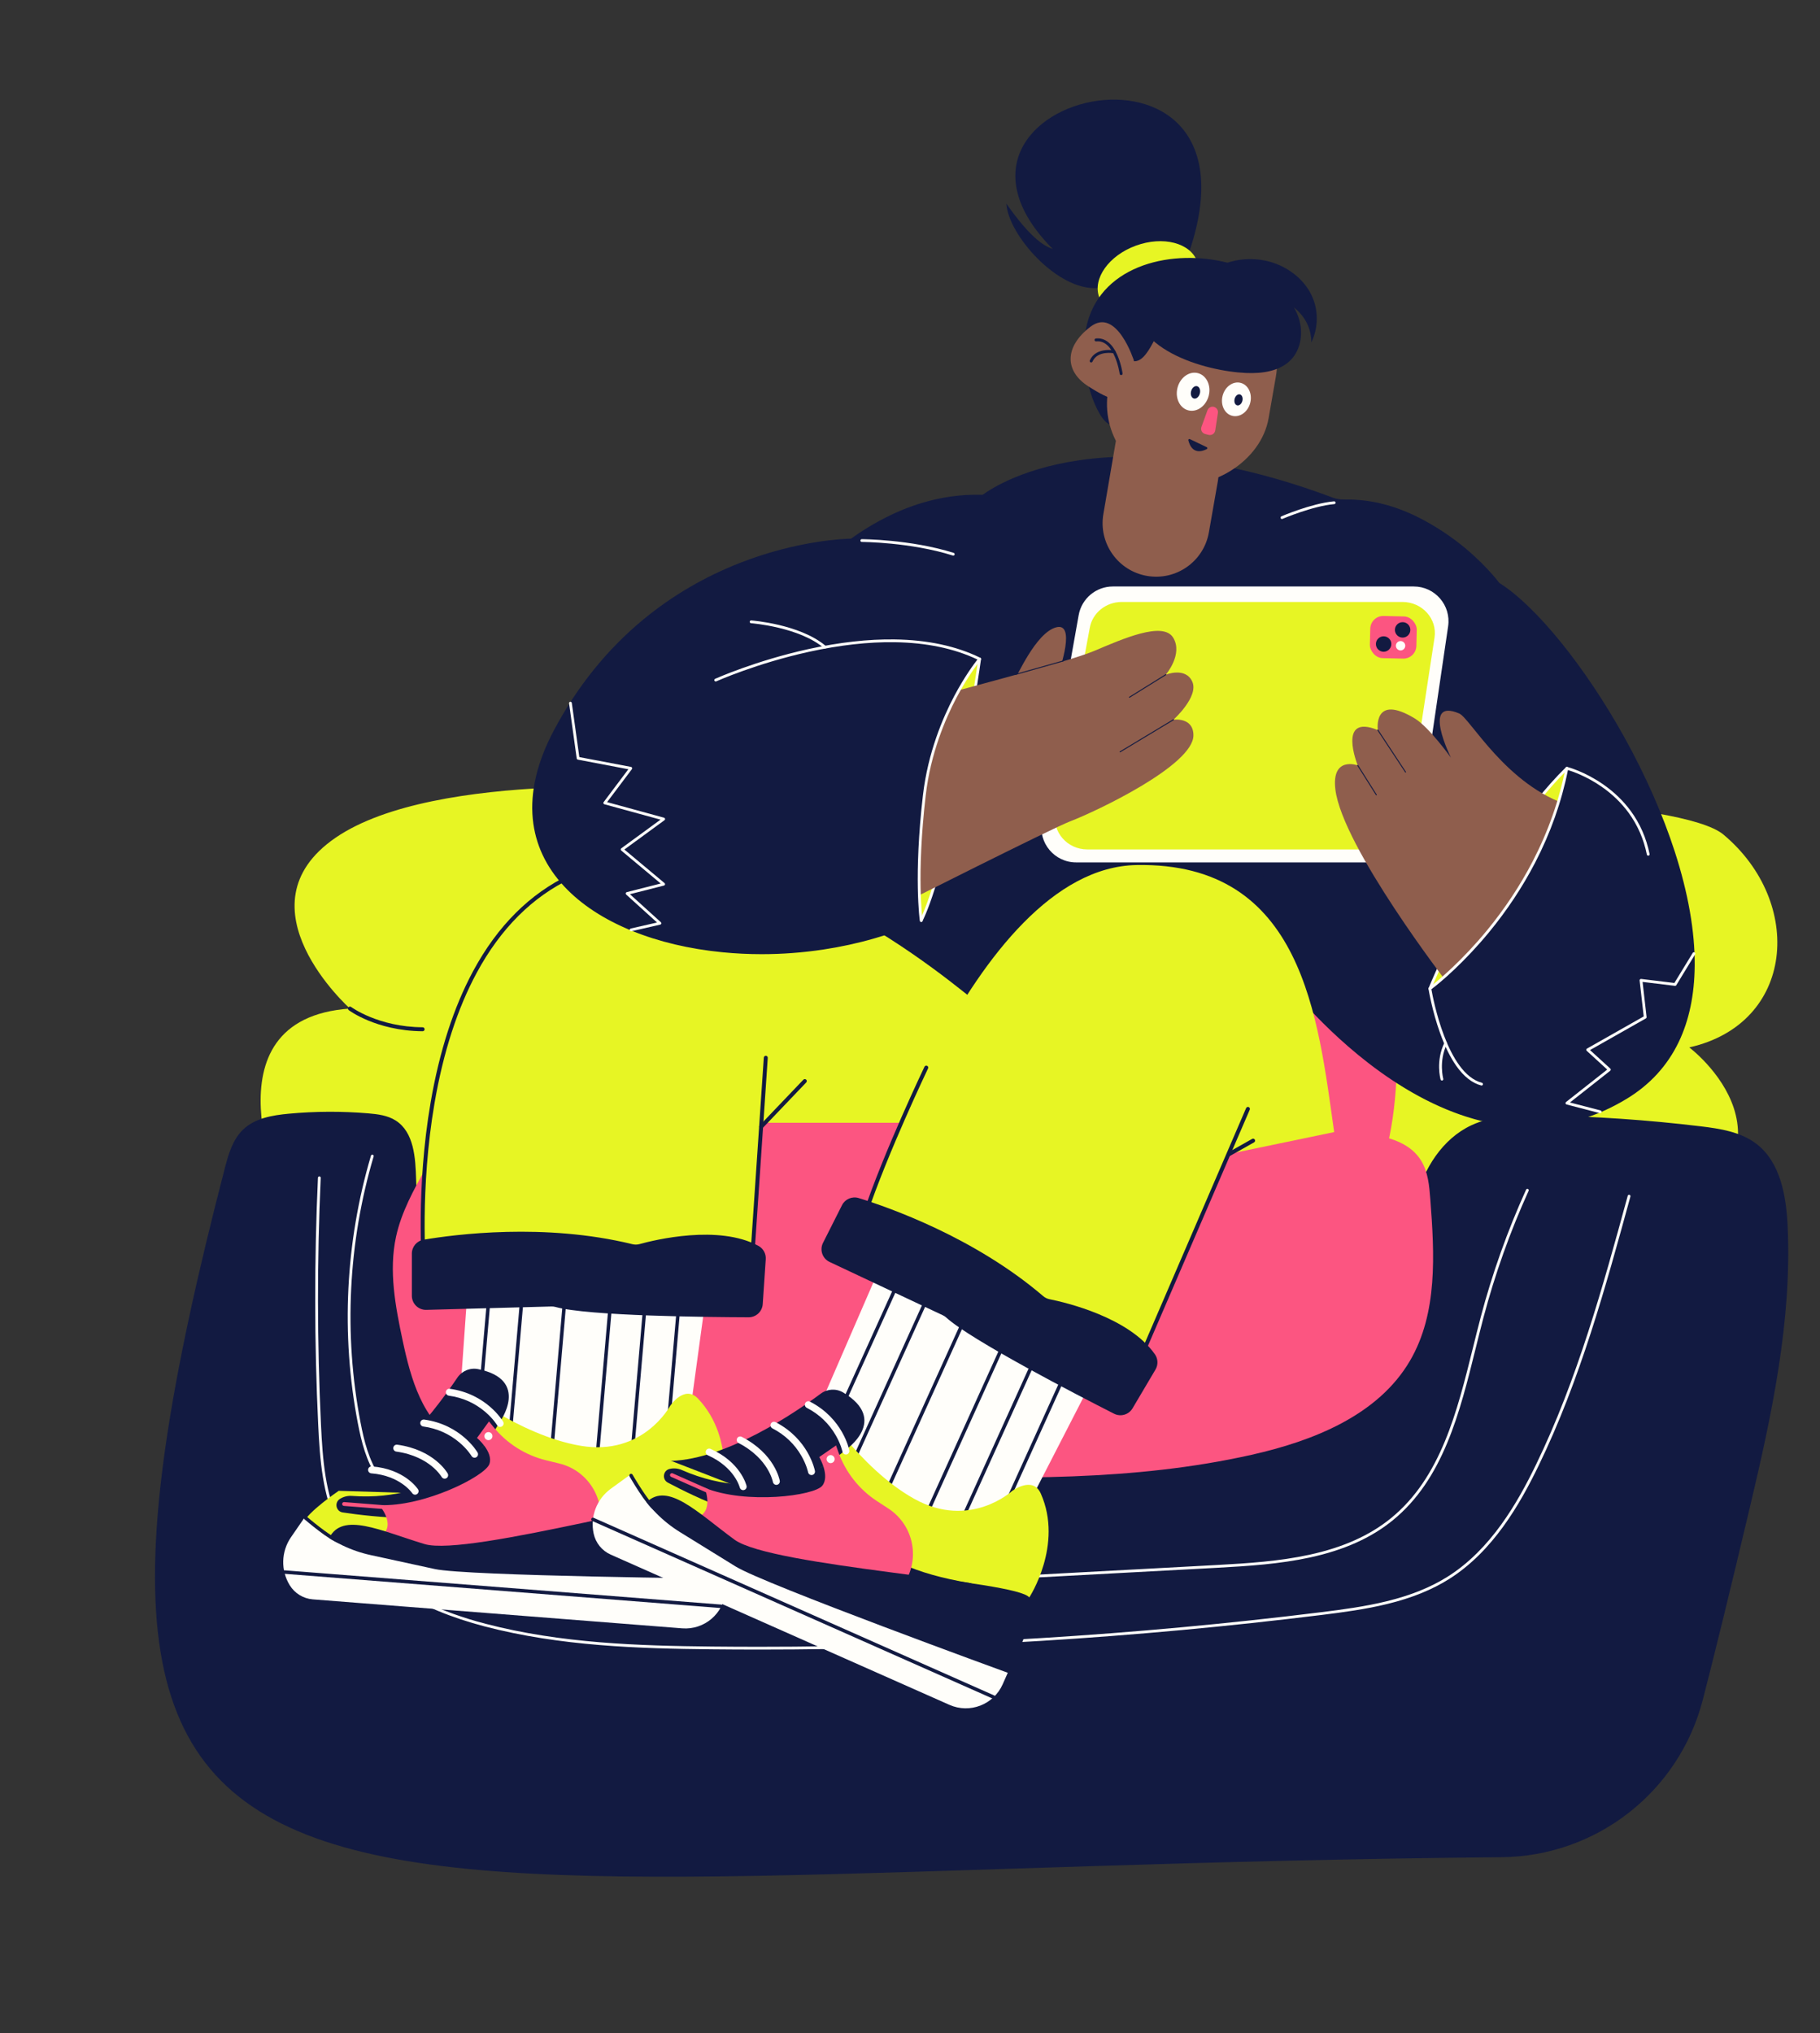 <?xml version="1.0" encoding="UTF-8" standalone="no"?><svg xmlns="http://www.w3.org/2000/svg" xmlns:xlink="http://www.w3.org/1999/xlink" data-name="Layer 1" fill="#000000" height="4287.1" preserveAspectRatio="xMidYMid meet" version="1" viewBox="-108.2 -157.7 3838.2 4287.1" width="3838.2" zoomAndPan="magnify"><rect x="-108.2" y="-157.7" width="3838.2" height="4287.1" fill="#333333" stroke="none"/><g id="change1_1"><path d="m490.896,2374.196s-177.025-383.531,138.907-405.369c0,0-241.274-215.649-30.178-360.324,211.096-144.676,736.599-101.871,736.599-101.871,0,0,2019.109-47.725,2190.099,95.316,170.99,143.041,150.8,398.837-72.034,448.771,0,0,275.635,206.729-75.504,403.634-351.139,196.906-1190.134,534.256-1219.573,514.624-29.439-19.632-1634.587-372.3-1634.587-372.3l-33.73-222.481Z" fill="#e7f524"/></g><g id="change1_2"><path d="m2834.346,1957.908c0,10.919,41.349,422.031-147.002,475.799-188.351,53.768-1383.972-14.475-1383.972-14.475l252.993-586.892,1277.982,125.567Z" fill="#e7f524"/></g><g id="change2_1"><path d="m2834.346,1957.908c0,10.919,41.349,422.031-147.002,475.799-188.351,53.768-1383.972-14.475-1383.972-14.475l252.993-586.892,1277.982,125.567Z" fill="#fc5581"/></g><g id="change3_14"><path d="m2877.582,2371.998c16.575-65.395,55.935-128.361,117.011-157.012,44.771-21.002,96.072-21.72,145.518-20.925,112.882,1.816,225.67,9.493,337.757,22.99,41.378,4.983,84.72,11.582,117.839,36.882,50.862,38.855,63.058,109.668,66.038,173.604,9.337,200.344-33.725,399.118-79.96,594.278-41.442,174.926-73.467,305.898-99.017,404.694-50.124,193.816-224.223,329.798-424.408,331.614-2557.445,23.196-3166.589,371.262-2691.767-1455.273,7.46-28.696,16.573-58.623,38.033-79.083,25.046-23.88,61.757-30.074,96.215-33.267,55.608-5.153,111.67-5.409,167.323-.764,20.189,1.685,41.131,4.288,58.201,15.199,38.565,24.653,41.683,78.567,42.992,124.32,3.847,134.514,28.219,268.421,72.014,395.664,12.442,36.15,27.424,73.218,56.077,98.53,39.28,34.701,95.581,40.288,147.845,44.243,254.95,19.294,509.9,38.588,764.85,57.882,300.49,22.741,631.472,36.981,870.617-146.381,64.201-49.225,113.766-109.65,156.961-177.498,44.655-70.141,19.664-150.009,39.862-229.7Z" fill="#121a41"/></g><g id="change4_3"><path d="m1492.485,3320.352c-32.977,0-65.905-.17-98.834-.511-155.068-1.605-319.801-6.646-479.194-48.164-70.328-18.319-131.356-43.585-181.39-75.097-60.069-37.832-103.808-84.524-130.003-138.782-30.902-64.009-36.647-136.406-40.197-211.157-8.211-172.904-8.396-348.252-.55-521.174.073-1.616,1.443-2.859,3.059-2.793,1.616.073,2.866,1.443,2.793,3.059-7.838,172.741-7.653,347.906.55,520.63,3.52,74.122,9.199,145.873,39.621,208.889,32.909,68.167,112.988,160.065,307.593,210.757,158.75,41.351,323.074,46.375,477.778,47.975,32.884.34,65.841.51,98.772.51,395.269.002,793.45-24.471,1185.201-72.886,45.114-5.576,92.992-11.959,138.807-23.192,50.632-12.414,92.511-29.313,128.03-51.662,91.625-57.652,147.738-156.366,186.386-235.926,87.685-180.5,141.543-377.126,193.628-567.279.427-1.56,2.039-2.479,3.599-2.051,1.56.427,2.479,2.039,2.052,3.599-52.156,190.41-106.087,387.302-194.009,568.291-38.99,80.26-95.654,179.881-188.535,238.324-36.06,22.689-78.503,39.828-129.755,52.394-46.123,11.308-94.197,17.719-139.483,23.316-391.962,48.442-790.435,72.93-1185.918,72.931Z" fill="#fffefa"/></g><g id="change4_4"><path d="m1677.384,3185.169c-26.743,0-53.457-.433-80.084-1.431-145.205-5.444-291.07-27.814-432.133-49.448-116.411-17.853-236.786-36.313-347.74-82.705-39.742-16.617-96.466-44.446-130.081-94.049-23.193-34.224-33.41-75.5-40.996-115.008-35.825-186.57-26.21-381.459,27.805-563.598.46-1.551,2.09-2.435,3.641-1.975s2.435,2.09,1.976,3.641c-53.749,181.243-63.317,375.174-27.668,560.827,7.468,38.892,17.494,79.479,40.093,112.826,32.737,48.308,88.441,75.603,127.492,91.931,110.292,46.115,230.305,64.52,346.368,82.32,140.899,21.608,286.595,43.953,431.464,49.385,115.236,4.321,232.344-1.986,345.595-8.085l514.519-27.709c67-3.608,132.339-7.972,195.137-21.558,71.242-15.412,127.704-40.699,172.613-77.307,104.951-85.553,139.454-224.823,172.821-359.506,5.264-21.248,10.707-43.22,16.305-64.405,24.254-91.794,56.446-182.175,95.681-268.632.669-1.473,2.404-2.125,3.878-1.457,1.473.668,2.125,2.405,1.457,3.877-39.1,86.16-71.182,176.23-95.352,267.708-5.586,21.142-11.024,43.091-16.282,64.318-33.598,135.616-68.339,275.85-174.806,362.638-45.641,37.205-102.908,62.88-175.075,78.491-63.22,13.677-128.815,18.06-196.061,21.682l-514.519,27.709c-87.245,4.699-176.781,9.521-266.046,9.521Z" fill="#fffefa"/></g><g id="change2_2"><path d="m936.084,2219.125c-30.991.04-63.727.544-90.259,16.558-25.435,15.352-40.988,42.462-55.45,68.414-25.884,46.449-52.1,93.758-63.374,145.723-15.616,71.98-1.361,146.734,13.908,218.788,17.079,80.592,42.052,170.185,113.916,210.464,33.977,19.043,73.835,23.914,112.566,28.035,267.021,28.413,535.632,38.505,804.049,46.196,254.157,7.282,511.357,12.15,759.446-43.532,130.167-29.215,266.963-83.173,334.366-198.298,58.869-100.549,51.767-225.013,42.878-341.189-2.144-28.018-4.673-57.263-19.506-81.13-29.763-47.891-95.004-55.82-151.328-58.458-461.202-21.594-921.808-12.72-1383.261-12.117-139.317.182-278.634.363-417.951.546Z" fill="#fc5581"/></g><g id="change3_15"><path d="m1538.866,1923.408l29.631-647.169,394.171-389.423s232.225-190.236,752.685,9.607c95.295,36.591-109.77,1016.21-109.77,1016.21,0,0-606.089,215.498-616.864,215.498s-449.853-204.724-449.853-204.724Z" fill="#121a41"/></g><g id="change3_16"><path d="m1988.719,2129.371c-10.924,0-432.438-196.476-450.376-204.84-.455-.212-.737-.678-.714-1.179l29.631-647.169c.017-.383.211-.736.525-.957l516.727-363.39c.173-.121.374-.197.584-.219,1.49-.156,150.799-15.684,308.062-23.393,92.383-4.528,169.398-5.512,228.906-2.924,74.599,3.244,121.875,12.183,140.514,26.568,19.064,14.713,22.386,74.784,10.155,183.646-9.611,85.548-28.961,200.231-57.511,340.86-48.604,239.41-107.843,474.218-108.436,476.562-.101.401-.396.725-.786.864-24.756,8.802-606.416,215.57-617.279,215.57Zm-448.577-206.735c151.495,70.633,439.173,203.738,448.589,204.257,9.618-.458,406.649-140.837,615.813-215.205,3.482-13.826,60.912-242.64,108.25-475.813,64.221-316.333,80.912-496.853,48.269-522.045-41.445-31.985-222.874-30.233-367.775-23.131-153.684,7.532-299.773,22.537-307.615,23.349l-515.966,362.855-29.565,645.733Z" fill="#121a41"/></g><g><g><g id="change4_1"><path d="m1401.12,2425.068l-52.991,388.072-103.164,67.9c-69.569,45.788-158.793,49.216-231.669,8.899l-152.662-84.456,30.22-428.773,510.265,48.359Z" fill="#fffefa"/></g><g id="change3_1"><path d="m1302.951,2832.441c-.106,0-.213-.004-.321-.014-2.023-.175-3.521-1.957-3.346-3.98l35.438-409.642c.175-2.023,1.96-3.521,3.98-3.346,2.023.175,3.521,1.957,3.346,3.979l-35.438,409.642c-.166,1.915-1.772,3.36-3.659,3.36Z" fill="#121a41"/></g><g id="change3_2"><path d="m1226.672,2891.461c-.106,0-.213-.004-.321-.014-2.023-.175-3.521-1.957-3.346-3.979l40.449-467.568c.175-2.023,1.959-3.522,3.98-3.346,2.023.175,3.521,1.957,3.346,3.979l-40.449,467.568c-.166,1.915-1.771,3.36-3.659,3.36Z" fill="#121a41"/></g><g id="change3_3"><path d="m1152.244,2906.177c-.106,0-.213-.004-.321-.014-2.023-.175-3.521-1.957-3.346-3.979l42.718-493.798c.175-2.023,1.956-3.527,3.98-3.346,2.023.175,3.521,1.957,3.346,3.979l-42.718,493.798c-.166,1.915-1.771,3.36-3.658,3.36Z" fill="#121a41"/></g><g id="change3_4"><path d="m1055.317,2903.878c-.106,0-.213-.004-.321-.014-2.023-.175-3.521-1.957-3.346-3.979l42.718-493.798c.175-2.023,1.959-3.526,3.979-3.346,2.023.175,3.521,1.957,3.346,3.979l-42.718,493.798c-.166,1.915-1.771,3.36-3.659,3.36Z" fill="#121a41"/></g><g id="change3_5"><path d="m965.619,2894.046c-.106,0-.213-.004-.321-.014-2.023-.175-3.521-1.957-3.346-3.979l42.718-493.798c.175-2.023,1.959-3.525,3.979-3.346,2.023.175,3.521,1.957,3.346,3.979l-42.718,493.798c-.166,1.915-1.771,3.36-3.659,3.36Z" fill="#121a41"/></g><g id="change3_6"><path d="m896.373,2888.432c-.106,0-.213-.004-.321-.014-2.023-.175-3.521-1.957-3.346-3.979l42.718-493.798c.175-2.023,1.959-3.522,3.979-3.346,2.023.175,3.521,1.957,3.346,3.979l-42.718,493.798c-.166,1.915-1.771,3.36-3.659,3.36Z" fill="#121a41"/></g></g><g><g><g id="change1_9"><path d="m1413.948,3006.063s31.532-128.568-49.951-214.682c-28.783-30.419-59.094,15.402-59.094,15.402,0,0-56.564,106.14-188.405,83.923-131.84-22.216-265.218-129.24-265.218-129.24l-55.114,72.894,267.57,274.845,350.212-103.142Z" fill="#e7f524"/></g><g id="change3_52"><path d="m945.762,2840.488s65.12-89.014-45.593-111.434c-16.916-3.426-34.22,3.73-43.873,18.038-36.897,54.689-139.962,195.404-250.174,238.547,0,0-11.83,16.847,43.961,25.979,187.226,30.646,295.679-171.129,295.679-171.129Z" fill="#121a41"/></g><g id="change1_10"><path d="m606.122,2985.638s-66.436,45.109-74.811,68.107c-8.375,22.998-7.626,49.342,2.125,56.679,9.751,7.336,356.193,78.635,369.329,78.727,13.135.092,90.364-74.897,92.547-78.793,2.183-3.897,15.39-65.758,15.39-65.758,0,0-89.597-53.341-93.524-51.145-3.927,2.195-311.056-7.816-311.056-7.816Z" fill="#e7f524"/></g><g id="change3_53"><path d="m1287.298,3018.771c-240.823,42.722-296.833-42.723-369.62-136.051,0,0-93.706,127.81-284.021,113.687-8.837-.656-17.649,1.598-25.118,6.368h0c-12.092,7.722-8.153,26.316,6.034,28.452,66.097,9.955,200.358,24.097,293.893-6.536,31.877-10.44,64.408,16.72,70.018,49.79l5.942,35.023,262.783-46.977s54.696-46.348,40.089-43.756Z" fill="#121a41"/></g><g id="change2_5"><path d="m1153.883,3071.478h0c18.532-62.576-19.052-127.931-82.458-143.386l-27.832-6.784c-43.897-10.7-83.06-35.535-111.455-70.68l-9.129-11.299-25.243,34.853s35.026,29.392,26.111,54.978c-8.915,25.586-137.702,90.794-232.498,86.561,0,0,36.819,41.241,4.941,64.662,0,0,108.496,41.004,111.222,42.156,2.726,1.153,346.34-51.061,346.34-51.061Z" fill="#fc5581"/></g><g id="change3_54"><path d="m1421.667,3177.799s28.162-146.657-7.719-171.736c-35.881-25.079-534.088,119.887-626.879,91.828-92.791-28.059-173.067-68.494-201.019-12.801-27.952,55.693,107.474,107.876,325.02,116.036,217.545,8.16,510.598-23.328,510.598-23.328Z" fill="#121a41"/></g><g id="change4_24"><path d="m551.49,3214.478l778.977,61.107c46.846,3.675,87.802-31.322,91.477-78.169l2.08-26.509s-547.024-5.496-615.223-20.337l-135.179-29.416c-41.764-9.05-80.766-27.937-113.764-55.091l-27.046-22.256-27.318,39.593c-20.89,30.276-21.924,70.033-2.637,101.355h0c10.534,17.106,28.606,28.151,48.634,29.722Z" fill="#fffefa"/></g><g id="change3_55"><path d="m608.186,3096.29c-.311,0-.626-.04-.941-.123-20.813-5.495-71.066-48.6-73.195-50.432-1.539-1.324-1.713-3.646-.388-5.185,1.324-1.539,3.646-1.713,5.185-.389.128.11,12.993,11.164,28.14,22.713,24.965,19.037,36.694,24.746,42.137,26.183,1.963.519,3.134,2.53,2.616,4.493-.435,1.649-1.924,2.739-3.552,2.739Z" fill="#121a41"/></g><g id="change2_6"><path d="m698.563,3023.845c-.106,0-.213-.004-.321-.012l-81.173-6.368c-2.227-.175-3.89-2.121-3.715-4.348.175-2.227,2.12-3.885,4.348-3.716l81.173,6.368c2.227.175,3.89,2.121,3.715,4.348-.166,2.119-1.937,3.728-4.027,3.728Z" fill="#fc5581"/></g></g><g id="change4_26"><circle cx="921.851" cy="2870.319" fill="#fffefa" r="8.478"/></g><g id="change4_27"><path d="m892.584,2915.874c-2.524,0-4.98-1.3-6.349-3.633h0c-.078-.132-7.977-13.372-24.478-27.599-21.969-18.941-47.985-30.595-77.327-34.636-4.023-.554-6.835-4.264-6.281-8.287.554-4.023,4.266-6.832,8.287-6.281,77.384,10.659,111.092,66.982,112.489,69.375,2.048,3.507.865,8.01-2.642,10.057-1.166.681-2.442,1.005-3.701,1.005Z" fill="#fffefa"/></g><g id="change4_28"><path d="m829.532,2960.037c-2.564,0-5.054-1.343-6.406-3.732-.068-.119-6.423-11.079-21.3-23.061-13.718-11.048-37.738-25.274-74.265-30.306-4.023-.554-6.835-4.264-6.281-8.287.554-4.022,4.265-6.832,8.287-6.281,77.461,10.67,105.226,58.676,106.369,60.714,1.988,3.541.728,8.023-2.813,10.01-1.138.639-2.374.942-3.592.942Z" fill="#fffefa"/></g><g id="change4_29"><path d="m767.191,2993.804c-2.403,0-4.758-1.177-6.166-3.338-.34-.512-25.056-36.851-86.197-41.647-4.048-.318-7.073-3.857-6.755-7.905.318-4.049,3.858-7.071,7.905-6.755,68.887,5.404,96.25,46.55,97.381,48.299,2.205,3.41,1.229,7.962-2.181,10.167-1.234.798-2.618,1.179-3.986,1.179Z" fill="#fffefa"/></g><g id="change4_30"><path d="m946.527,2850.911c-2.525,0-4.982-1.301-6.351-3.636-.159-.268-8.062-13.443-24.476-27.595-21.969-18.941-47.985-30.595-77.327-34.637-4.023-.554-6.835-4.264-6.281-8.287.554-4.022,4.264-6.833,8.287-6.281,77.384,10.66,111.092,66.982,112.489,69.375,2.048,3.507.865,8.01-2.642,10.057-1.166.681-2.442,1.005-3.701,1.005Z" fill="#fffefa"/></g><g id="change3_60"><path d="m1413.052,3232.871c-.097,0-.194-.004-.292-.011l-921.612-72.296c-2.024-.159-3.536-1.928-3.378-3.953.159-2.024,1.928-3.539,3.953-3.377l921.612,72.296c2.024.159,3.536,1.928,3.378,3.953-.151,1.926-1.761,3.389-3.661,3.389Z" fill="#121a41"/></g></g></g><g><g><g id="change4_2"><path d="m2243.588,2658.319l-179.063,348.346-119.875,29.717c-80.838,20.039-166.121-6.408-221.436-68.671l-115.875-130.429,171.128-394.303,465.121,215.341Z" fill="#fffefa"/></g><g id="change3_7"><path d="m2016.716,3010.046c-.507,0-1.023-.105-1.515-.329-1.85-.838-2.669-3.016-1.832-4.866l169.684-374.526c.838-1.849,3.017-2.67,4.866-1.832,1.85.838,2.669,3.016,1.832,4.866l-169.684,374.526c-.615,1.357-1.952,2.16-3.351,2.16Z" fill="#121a41"/></g><g id="change3_8"><path d="m1925.148,3040.332c-.507,0-1.023-.105-1.515-.329-1.85-.838-2.669-3.016-1.832-4.866l193.678-427.486c.838-1.849,3.017-2.67,4.866-1.832,1.85.838,2.669,3.016,1.832,4.866l-193.678,427.486c-.615,1.357-1.952,2.16-3.351,2.16Z" fill="#121a41"/></g><g id="change3_9"><path d="m1850.063,3029.452c-.507,0-1.023-.105-1.515-.329-1.85-.838-2.669-3.016-1.832-4.866l204.544-451.468c.838-1.849,3.017-2.67,4.866-1.832,1.85.838,2.669,3.016,1.832,4.866l-204.544,451.468c-.615,1.357-1.952,2.16-3.351,2.16Z" fill="#121a41"/></g><g id="change3_10"><path d="m1759.421,2995.042c-.507,0-1.023-.105-1.515-.329-1.849-.838-2.669-3.016-1.832-4.866l204.544-451.468c.838-1.849,3.017-2.67,4.866-1.832,1.85.838,2.669,3.016,1.832,4.866l-204.544,451.468c-.615,1.357-1.952,2.16-3.351,2.16Z" fill="#121a41"/></g><g id="change3_11"><path d="m1678.102,2955.932c-.507,0-1.023-.105-1.515-.329-1.849-.838-2.669-3.016-1.832-4.866l204.544-451.468c.838-1.849,3.017-2.669,4.866-1.832,1.85.838,2.669,3.016,1.832,4.866l-204.544,451.468c-.615,1.357-1.952,2.16-3.351,2.16Z" fill="#121a41"/></g><g id="change3_12"><path d="m1614.666,2927.604c-.507,0-1.023-.105-1.515-.329-1.849-.838-2.669-3.016-1.832-4.866l204.544-451.468c.838-1.849,3.017-2.67,4.866-1.832,1.85.838,2.669,3.016,1.832,4.866l-204.544,451.468c-.615,1.357-1.952,2.16-3.351,2.16Z" fill="#121a41"/></g><g id="change3_13"><path d="m2243.585,2661.996c-.517,0-1.042-.11-1.542-.341l-465.121-215.341c-1.843-.853-2.645-3.038-1.792-4.881.853-1.842,3.038-2.645,4.881-1.792l465.121,215.341c1.843.853,2.645,3.038,1.792,4.881-.622,1.342-1.95,2.133-3.339,2.133Z" fill="#121a41"/></g></g><g><g><g id="change1_11"><path d="m2062.421,3210.495s72.504-110.757,24.307-219.073c-17.025-38.261-60.852-5.133-60.852-5.133,0,0-88.65,81.28-205.592,16.473-116.942-64.807-207.124-210.103-207.124-210.103l-76.223,50.41,160.907,348.198,364.577,19.227Z" fill="#e7f524"/></g><g id="change3_56"><path d="m1675.974,2898.61s91.022-62.283-5.929-120.255c-14.813-8.858-33.512-7.865-47.374,2.417-52.987,39.301-196.991,137.719-315.278,141.743,0,0-16.76,11.952,32.816,39.123,166.37,91.18,335.765-63.028,335.765-63.028Z" fill="#121a41"/></g><g id="change1_12"><path d="m1307.392,2922.515s-77.658,20.441-93.206,39.343c-15.549,18.902-23.605,43.996-16.85,54.158,6.755,10.162,309.752,192.642,322.109,197.098,12.357,4.456,110.132-40.572,113.487-43.521,3.355-2.949,36.387-56.894,36.387-56.894,0,0-66.751-80.107-71.185-79.343-4.434.764-290.742-110.842-290.742-110.842Z" fill="#e7f524"/></g><g id="change3_57"><path d="m1938.756,3180.35c-241.32-39.819-265.718-139.03-303.315-251.255,0,0-130.885,89.36-305.664,12.736-8.116-3.558-17.176-4.364-25.806-2.35h0c-13.972,3.259-16.443,22.105-3.774,28.839,59.022,31.375,180.932,89.373,279.331,91.597,33.534.758,55.178,37.192,49.469,70.246l-6.047,35.005,263.445,43.112s66.999-25.514,52.361-27.929Z" fill="#121a41"/></g><g id="change2_7"><path d="m1795.406,3185.676h0c38.292-52.848,24.589-126.983-30.066-162.65l-23.99-15.655c-37.838-24.693-66.509-61.14-81.597-103.73l-4.851-13.692-35.399,24.471s23.254,39.369,6.336,60.533c-16.918,21.163-160.062,39.818-248.051,4.293,0,0,21.003,51.14-16.85,62.623,0,0,88.678,74.759,90.865,76.753,2.187,1.994,343.602,67.054,343.602,67.054Z" fill="#fc5581"/></g><g id="change3_58"><path d="m2012.574,3375.019s75.343-128.938,49.847-164.524c-25.496-35.586-543.553-64.601-621.726-121.928-78.173-57.327-140.428-122.163-185.314-78.939-44.886,43.224,65.47,137.483,267.912,217.543,202.442,80.06,489.281,147.848,489.281,147.848Z" fill="#121a41"/></g><g id="change4_25"><path d="m1179.75,3120.151l714.289,316.748c42.956,19.049,93.221-.332,112.27-43.288l10.779-24.308s-514.045-187.147-573.423-223.828l-117.696-72.707c-36.376-22.428-66.874-53.212-88.96-89.796l-18.103-29.985-38.933,28.251c-29.771,21.603-43.972,58.752-36.202,94.706h0c4.244,19.636,17.613,36.064,35.978,44.208Z" fill="#fffefa"/></g><g id="change3_59"><path d="m1273.748,3027.761c-.712,0-1.431-.206-2.064-.637-17.799-12.105-50.853-69.472-52.251-71.908-1.011-1.761-.403-4.008,1.358-5.019,1.761-1.011,4.008-.403,5.019,1.358.084.147,8.54,14.85,18.982,30.781,17.211,26.257,26.373,35.542,31.028,38.708,1.679,1.142,2.114,3.429.972,5.107-.711,1.046-1.867,1.609-3.043,1.609Z" fill="#121a41"/></g><g id="change2_8"><path d="m1383.199,2989.526c-.548,0-1.104-.112-1.637-.348l-74.432-33.007c-2.042-.905-2.963-3.294-2.057-5.336.905-2.042,3.294-2.963,5.336-2.057l74.432,33.007c2.042.905,2.963,3.294,2.057,5.336-.669,1.509-2.148,2.406-3.699,2.406Z" fill="#fc5581"/></g></g><g id="change4_19"><circle cx="1643.501" cy="2918.788" fill="#fffefa" r="8.478"/></g><g id="change4_20"><path d="m1603.179,2952.43c-3.452,0-6.529-2.442-7.21-5.955h0c-.029-.15-3.075-15.264-13.903-34.169-14.417-25.17-35.075-44.814-61.402-58.386-3.609-1.861-5.027-6.295-3.166-9.905,1.861-3.609,6.296-5.027,9.905-3.166,69.432,35.794,82.485,100.122,83.006,102.843.765,3.988-1.849,7.841-5.837,8.606-.468.09-.934.133-1.393.133Z" fill="#fffefa"/></g><g id="change4_21"><path d="m1529.027,2973.104c-3.5,0-6.6-2.508-7.231-6.07-.052-.277-2.43-12.677-12.415-28.83-9.262-14.982-27.181-36.388-59.955-53.284-3.609-1.861-5.027-6.295-3.166-9.905,1.861-3.609,6.295-5.028,9.905-3.166,69.5,35.829,79.715,90.337,80.116,92.64.696,4-1.982,7.808-5.983,8.505-.426.074-.851.11-1.27.11Z" fill="#fffefa"/></g><g id="change4_22"><path d="m1459.006,2984.212c-3.315,0-6.322-2.257-7.138-5.617-.064-.253-2.838-10.969-12.413-24.555-8.883-12.604-25.64-30.363-55.022-43.392-3.712-1.646-5.387-5.99-3.741-9.702,1.646-3.712,5.991-5.386,9.702-3.741,63.167,28.011,75.284,75.916,75.769,77.941.945,3.949-1.49,7.917-5.439,8.863-.575.138-1.151.204-1.718.204Z" fill="#fffefa"/></g><g id="change4_23"><path d="m1675.659,2909.111c-3.452,0-6.53-2.443-7.21-5.956-.046-.234-3.105-15.315-13.903-34.168-14.417-25.17-35.076-44.814-61.402-58.386-3.609-1.861-5.027-6.295-3.166-9.905,1.861-3.609,6.295-5.027,9.905-3.166,69.432,35.793,82.485,100.122,83.006,102.843.765,3.988-1.849,7.841-5.837,8.606-.468.09-.934.133-1.393.133Z" fill="#fffefa"/></g><g id="change3_51"><path d="m1987.347,3424.298c-.498,0-1.004-.102-1.488-.316l-845.08-374.747c-1.856-.823-2.694-2.995-1.87-4.851.823-1.856,2.995-2.694,4.851-1.871l845.08,374.747c1.856.823,2.694,2.995,1.871,4.851-.608,1.372-1.953,2.187-3.363,2.187Z" fill="#121a41"/></g></g></g><g id="change3_17"><path d="m2157.571,408.322c-431.759-348.71,411.323-565.997,245.813-45.889-34.487,108.373-157.615,117.122-245.813,45.889Z" fill="#121a41"/></g><g id="change3_18"><path d="m2014.21,271.804c3.418,64.994,107.907,184.432,192.469,177.75,11.106-.878,22.469-15.641,29.164-24.546,9.037-12.02,4.492-29.709-4.417-41.825-13.389-18.21-27.893-35.711-50.875-32.15-37.93,5.877-62.231,68.73-166.341-79.229Z" fill="#121a41"/></g><g id="change1_3"><ellipse cx="2313.215" cy="431.262" fill="#e7f524" rx="109.992" ry="75.6" transform="rotate(-20.056 2313.166 431.262)"/></g><g id="change3_19"><path d="m2194.801,679.469c-8.563-23.823-12.337-49.083-15.02-74.255-34.607-324.602,521.062-248.917,422.294-29.4-3.321,7.38-9.116,13.438-15.689,18.159-19.925,14.313-45.743,16.589-70.143,19.137-52.725,5.507-105.083,14.514-156.617,26.943-14.362,3.464-29.121,7.415-40.719,16.567-11.648,9.191-18.913,22.668-27.671,34.645-7.149,9.776-15.46,18.693-24.68,26.544-6.615,5.633-21.252,19.872-30.48,19.814-18.716-.117-36.092-43.737-41.274-58.154Z" fill="#121a41"/></g><g id="change3_20"><path d="m2221.414,465.148s-107.379,174.322,15.419,241.526l46.249-227.155-61.668-14.371Z" fill="#121a41"/></g><g id="change5_1"><path d="m2310.48,1056.543h0c61.422,10.769,119.945-30.294,130.714-91.716l18.824-107.367c11.052-63.039-32.447-122.653-95.852-131.361l-108.669-14.924-36.812,215.107c-10.489,61.289,30.549,119.523,91.795,130.261Z" fill="#8f5e4d"/></g><g id="change5_2"><rect fill="#8f5e4d" height="343.47" rx="170.08" ry="170.08" transform="rotate(-80.09 2405.653 650.633)" width="428.791" x="2191.266" y="478.894"/></g><g id="change3_21"><path d="m2436.212,439.39c-115.35-15.126-110.083,323.007-221.812,70.766-2.021-4.563-3.909-9.225-4.246-14.036-.31-4.432.708-8.862,2.169-13.158,8.908-26.204,35.417-48.517,68.654-57.788,10.187-2.841,20.868-4.512,31.578-5.799,44.823-5.386,90.986-4.15,135.202,3.621,7.295,1.282,14.573,2.768,21.536,4.889,4.465,1.36,17.507,4.784,19.183,8.656,4.828,11.151-47.641,3.457-52.266,2.85Z" fill="#121a41"/></g><g id="change5_3"><path d="m2283.155,602.713s-36.199-113.88-91.596-71.552c-55.397,42.329-54.637,93.375-5.03,125.432,49.607,32.057,62.731,28.403,62.731,28.403l33.894-82.283Z" fill="#8f5e4d"/></g><g id="change3_22"><path d="m2256.153,633.189c-1.514,0-2.835-1.117-3.05-2.659-.101-.728-10.57-72.713-49.588-68.436-1.692.186-3.215-1.036-3.401-2.728-.186-1.693,1.036-3.215,2.729-3.401,18.854-2.069,34.615,10.253,45.587,35.632,8.008,18.524,10.672,37.296,10.781,38.086.234,1.686-.944,3.242-2.63,3.476-.144.02-.287.03-.428.03Z" fill="#121a41"/></g><g id="change3_23"><path d="m2192.933,606.533c-.417,0-.842-.085-1.248-.265-1.557-.69-2.259-2.511-1.569-4.068,12.691-28.631,51.462-21.185,51.852-21.106,1.669.336,2.75,1.962,2.414,3.631-.336,1.669-1.961,2.75-3.63,2.414-.439-.087-34.335-6.5-44.999,17.56-.51,1.151-1.638,1.834-2.82,1.834Z" fill="#121a41"/></g><g id="change3_24"><path d="m2519.521,628.709c34.349,1.494,72.234-3.586,95.617-28.791,20.543-22.143,24.991-56.129,16.17-85.017-8.821-28.888-29.237-53.067-52.802-71.962-70.279-56.35-173.296-68.306-254.612-29.55-10.307,4.913-20.562,10.811-27.466,19.906-6.218,8.192-9.241,18.385-10.876,28.539-18.715,116.227,147.571,163.118,233.968,166.875Z" fill="#121a41"/></g><g id="change3_25"><path d="m2436.864,789.174c-8.845,4.636-31.116,12.671-38.953-18.508-.459-1.828,1.424-3.373,3.124-2.56l35.747,17.089c1.654.791,1.705,3.128.082,3.979Z" fill="#121a41"/></g><g id="change2_3"><path d="m2440.491,759.205l-7.074-1.816c-6.53-1.677-10.194-8.615-7.898-14.953l12.715-35.092c2.004-5.531,7.881-8.635,13.579-7.172h0c5.683,1.459,9.336,6.988,8.45,12.788l-5.642,36.908c-1.021,6.68-7.586,11.017-14.131,9.337Z" fill="#fc5581"/></g><g id="change4_5"><ellipse cx="2407.963" cy="668.275" fill="#fffefa" rx="40.517" ry="33.974" transform="rotate(-75.599 2407.952 668.28)"/></g><g id="change3_26"><ellipse cx="2412.958" cy="669.558" fill="#121a41" rx="13.424" ry="9.548" transform="rotate(-75.599 2412.947 669.562)"/></g><g id="change4_6"><ellipse cx="2499.271" cy="684.284" fill="#fffefa" rx="35.871" ry="30.078" transform="rotate(-75.599 2499.26 684.289)"/></g><g id="change3_27"><ellipse cx="2503.693" cy="685.419" fill="#121a41" rx="11.885" ry="8.453" transform="rotate(-75.599 2503.681 685.424)"/></g><g id="change3_28"><path d="m2568.435,465.711c32.559,7.985,63.808,27.211,79.037,57.076,6.513,12.771,9.898,27.123,9.78,41.459,14.271-29.111,15.325-64.396,2.817-94.307-14.288-34.165-45.16-59.904-79.994-72.471-52.289-18.865-115.637-7.567-154.534,32.145-27.271,27.842,16.2,44.756,39.88,38.377,34.099-9.186,68.253-10.804,103.014-2.278Z" fill="#121a41"/></g><g id="change1_4"><path d="m1945.62,1950.346c-13.469-5.387-486.892-431.67-850.545-259.945-363.654,171.725-309.106,824.281-309.106,824.281l688.922,22.223,24.244-327.288h309.106l137.38-259.272Z" fill="#e7f524"/></g><g id="change3_29"><path d="m785.964,2518.867c-2.153,0-3.982-1.652-4.165-3.836-.137-1.637-13.317-165.789,18.229-348.803,18.552-107.63,48.714-200.683,89.65-276.573,51.333-95.167,119.837-163.479,203.61-203.038,2.09-.987,4.584-.093,5.57,1.997.987,2.09.093,4.584-1.997,5.571-82.123,38.78-149.351,105.883-199.818,199.443-40.504,75.092-70.37,167.286-88.768,274.021-31.366,181.973-18.272,345.058-18.136,346.684.193,2.303-1.518,4.326-3.821,4.518-.119.01-.237.015-.353.015Z" fill="#121a41"/></g><g id="change3_30"><path d="m2605.584,1912.633s352.879,466.015,716.532,245.129c363.654-220.886-59.262-953.581-269.373-1085.573,0,0-145.461-189.672-337.39-175.766l-232.334,446.486,122.565,569.724Z" fill="#121a41"/></g><g id="change3_31"><path d="m3116.449,2218.402c-19.769,0-39.738-1.508-59.892-4.529-74.695-11.198-151.998-43.097-229.764-94.811-132.321-87.992-221.314-204.514-222.198-205.681-.109-.144-.186-.311-.224-.487l-122.565-569.724c-.061-.282-.021-.576.112-.832l232.334-446.486c.213-.409.634-.665,1.095-.667,47.651-.169,95.115,8.999,141.04,27.243,36.725,14.59,72.558,34.984,106.504,60.616,55.841,42.165,88.287,84.979,90.706,88.22,77.581,48.844,181.11,176.583,263.822,325.537,44.332,79.836,81.06,163.103,106.212,240.799,28.486,87.992,42.656,168.975,42.116,240.697-.461,61.226-11.794,115.398-33.685,161.012-23.875,49.749-60.651,89.958-109.306,119.511-65.256,39.637-134.429,59.58-206.31,59.58Zm-509.713-306.3c4.376,5.703,92.201,118.976,221.48,204.931,77.455,51.498,154.414,83.257,228.74,94.395,92.836,13.912,181.832-4.5,264.516-54.723,48.237-29.3,84.694-69.157,108.358-118.466,21.732-45.282,32.983-99.1,33.441-159.958.538-71.457-13.592-152.176-41.996-239.916-25.104-77.546-61.766-160.661-106.021-240.359-82.595-148.744-185.896-276.222-263.171-324.767-.133-.083-.248-.191-.341-.318-.322-.44-32.884-44.527-90.406-87.947-33.764-25.487-69.397-45.761-105.908-60.261-45.373-18.019-92.261-27.122-139.323-27.052l-231.782,445.425,122.413,569.016Z" fill="#121a41"/></g><g id="change3_32"><path d="m785.106,2456.189c66.267-11.234,255.384-35.878,440.279,9.414,4.967,1.217,10.147,1.184,15.077-.176,32.609-8.996,166.528-41.602,250.677,3.655,10.263,5.52,16.349,16.536,15.566,28.163l-6.379,94.776c-1.052,15.626-14.046,27.749-29.706,27.703-84.843-.253-338.569-2.63-407.426-21.746-2.769-.769-5.643-1.087-8.516-1.009l-263.799,7.13c-16.709.452-30.499-12.971-30.499-29.686v-88.944c0-14.488,10.443-26.857,24.727-29.279Z" fill="#121a41"/></g><g id="change4_7"><path d="m2809.242,1660.641h-648.039c-45.609,0-80.135-41.222-72.135-86.124l77.544-435.231c6.228-34.958,36.627-60.419,72.135-60.419h634.522c44.712,0,78.999,39.699,72.491,83.936l-64.028,435.231c-5.29,35.961-36.144,62.607-72.491,62.607Z" fill="#fffefa"/></g><g id="change1_5"><path d="m2789.699,1633.326h-604.667c-42.557,0-74.772-36.973-67.308-77.247l72.355-390.371c5.812-31.355,34.175-54.192,67.308-54.192h592.055c41.72,0,73.712,35.608,67.639,75.284l-59.742,390.371c-4.936,32.254-33.725,56.154-67.639,56.154Z" fill="#e7f524"/></g><g id="change1_6"><path d="m3196.184,1462.198s-194.622,192.736-288.903,464.578l27.835,12.795,261.067-262.19,6.51-176.888-6.51-38.295Z" fill="#e7f524"/></g><g id="change1_7"><path d="m1709.245,2429.83s228.294-757.612,579.825-763.673c351.532-6.061,382.025,322.681,416.37,563.096l-226.462,47.034-189.908,447.159-579.825-293.617Z" fill="#e7f524"/></g><g id="change4_8"><path d="m2907.28,1929.705c-.367,0-.74-.069-1.1-.216-1.499-.608-2.221-2.316-1.613-3.815.306-.754,31.181-76.507,82.047-171.254,46.975-87.499,121.109-209.587,207.519-294.314,1.155-1.132,3.01-1.114,4.142.041s1.115,3.01-.041,4.142c-47.396,46.472-121.681,135.001-206.426,292.841-50.728,94.482-81.509,169.995-81.813,170.747-.462,1.138-1.558,1.829-2.715,1.829Z" fill="#fffefa"/></g><g id="change3_33"><path d="m1702.759,2368.398c64.229,19.804,244.19,82.944,388.893,206.631,3.888,3.323,8.528,5.626,13.542,6.631,33.167,6.648,167.426,37.828,222.187,116.125,6.679,9.549,7.153,22.126,1.22,32.155l-48.367,81.755c-7.974,13.479-25.035,18.454-38.998,11.361-75.644-38.425-301.13-154.78-354.006-202.851-2.127-1.933-4.55-3.511-7.15-4.735l-238.76-112.403c-15.123-7.12-21.393-25.313-13.868-40.239l40.045-79.42c6.523-12.936,21.417-19.28,35.261-15.011Z" fill="#121a41"/></g><g id="change5_4"><path d="m2946.555,1918.021s-224.232-290.249-238.61-411.389c-8.418-70.925,47.14-50.585,47.14-50.585,0,0-44.447-110.106,42.426-74.414,0,0-10.856-78.153,77.781-24.58,30.641,18.519,76.435,82.832,76.435,82.832,0,0-63.473-127.449,17.383-93.245,23.023,9.739,99.794,152.956,233.583,194.26,0,0-141.44,311.799-256.138,377.122Z" fill="#8f5e4d"/></g><g id="change3_34"><path d="m2998.195,2159.11l-90.913-232.334s236.375-167.504,288.903-464.578l210.111,222.142s77.454,503.999-408.1,474.77Z" fill="#121a41"/></g><g id="change3_35"><path d="m3037.819,2161.569c-12.92,0-26.154-.407-39.699-1.223-.482-.029-.903-.335-1.079-.785l-90.914-232.334c-.208-.53-.027-1.133.437-1.462,20.41-14.466,72.711-58.315,124.568-120.729,38.054-45.801,70.579-94.764,96.671-145.531,32.607-63.444,55.203-129.9,67.16-197.523.082-.461.416-.836.864-.971.448-.134.934-.005,1.256.335l210.111,222.142c.173.183.286.414.324.663.089.579,8.818,58.774,1.791,133.342-4.129,43.809-12.806,84.628-25.792,121.324-16.245,45.907-39.316,85.455-68.572,117.546-63.723,69.898-156.826,105.205-277.127,105.205Zm-38.76-3.649c138.495,8.182,244.151-26.547,314.056-103.226,29.032-31.845,51.933-71.11,68.067-116.703,12.918-36.505,21.552-77.124,25.661-120.73,6.703-71.121-.977-127.223-1.717-132.355l-208.155-220.074c-12.111,67.048-34.643,132.929-66.987,195.85-26.182,50.934-58.817,100.056-96.997,145.999-51.365,61.809-103.184,105.479-124.201,120.542l90.273,230.697Z" fill="#121a41"/></g><g id="change1_8"><path d="m1957.741,1231.793s-36.365,346.818-123.238,551.541l-80.587-25.59,145.91-488.912,57.915-37.039Z" fill="#e7f524"/></g><g id="change4_9"><path d="m1834.501,1786.264c-.432,0-.87-.096-1.284-.298-1.453-.71-2.056-2.464-1.345-3.918,26.596-54.416,56.289-166.849,85.869-325.144,22.372-119.725,36.955-224.469,37.1-225.513.222-1.602,1.699-2.722,3.303-2.499,1.602.222,2.721,1.701,2.499,3.303-.145,1.045-14.747,105.926-37.144,225.785-37.491,200.633-67.658,288.369-86.364,326.641-.508,1.039-1.55,1.644-2.634,1.644Z" fill="#fffefa"/></g><g id="change5_5"><path d="m2030.472,1276.24c6.061-6.061,45.12-98.995,88.22-111.116,43.1-12.122,7.408,90.24,7.408,90.24l-95.627,20.876Z" fill="#8f5e4d"/></g><g id="change5_6"><path d="m1866.155,1311.932c1.547-3.968,272.067-71.384,332.676-96.974,60.609-25.59,145.461-63.303,167.011-28.284,21.55,35.018-15.489,78.118-15.489,78.118,0,0,41.753-16.836,55.895,14.816,14.142,31.651-39.733,80.138-39.733,80.138,0,0,42.098-6.062,42.099,32.998,0,62.854-203.23,159.621-260.066,181.378-38.189,14.619-361.858,177.786-361.858,177.786,0,0-14.367-199.336,79.465-439.976Z" fill="#8f5e4d"/></g><g id="change3_36"><path d="m2097.257,918.647s-181.942-103.035-410.235,60.609c0,0-412.141,0-626.292,404.06-214.152,404.06,379.816,577.805,773.774,400.019,0,0-44.447-347.491,123.238-551.541l-331.329,84.853,470.844-397.999Z" fill="#121a41"/></g><g id="change3_37"><path d="m1498.213,1854.146c-27.765,0-55.418-1.349-82.858-4.05-69.849-6.876-134.098-22.1-190.964-45.249-58.971-24.006-106.833-55.317-142.257-93.062-39.08-41.641-61.534-89.673-66.737-142.761-5.644-57.58,9.239-120.257,44.237-186.29,48.924-92.309,112.347-171.028,188.509-233.972,60.931-50.356,130.101-90.782,205.589-120.155,124.478-48.435,225.685-50.506,232.886-50.589,52.096-37.293,106.087-63.691,160.489-78.467,43.629-11.85,87.614-16.293,130.73-13.204,73.451,5.262,119.572,30.961,120.029,31.22.353.2.585.559.623.963.038.403-.124.8-.434,1.061l-466.721,394.513,326.098-83.513c.52-.132,1.065.083,1.352.535.288.452.252,1.038-.088,1.452-38.147,46.421-68.352,104.239-89.774,171.85-17.149,54.123-28.739,114.604-34.45,179.761-9.725,110.963,1.146,198.119,1.258,198.986.069.54-.223,1.062-.719,1.286-63.434,28.627-133.108,48.788-207.086,59.925-43.186,6.501-86.578,9.758-129.713,9.758Zm452.954-966.271c-34.312,0-69.015,4.718-103.499,14.092-54.195,14.733-108.001,41.075-159.925,78.295-.211.151-.463.232-.722.232-1.029,0-104.367.589-232.486,50.46-75.226,29.282-144.152,69.575-204.865,119.76-75.887,62.728-139.088,141.181-187.847,233.18-34.765,65.595-49.556,127.8-43.96,184.888,5.149,52.531,27.381,100.074,66.078,141.307,35.178,37.483,82.746,68.592,141.384,92.463,56.644,23.059,120.661,38.225,190.272,45.078,69.866,6.878,141.179,4.962,211.959-5.693,73.429-11.054,142.602-31.025,205.606-59.359-1.134-9.612-10.371-93.475-1.158-198.605,5.726-65.338,17.353-125.998,34.556-180.293,21.072-66.504,50.618-123.594,87.846-169.755l-327.688,83.92c-.559.143-1.144-.119-1.408-.632-.265-.513-.14-1.141.301-1.514l469.448-396.819c-8.657-4.481-52.172-25.411-117.534-30.07-8.754-.624-17.544-.936-26.36-.936Z" fill="#121a41"/></g><g id="change3_38"><path d="m1479.668,2476.643c-.095,0-.191-.003-.287-.01-2.306-.156-4.048-2.152-3.892-4.458l27.108-399.902c.156-2.306,2.151-4.053,4.458-3.892,2.306.156,4.048,2.152,3.892,4.458l-27.108,399.902c-.15,2.209-1.989,3.902-4.171,3.902Z" fill="#121a41"/></g><g id="change3_39"><path d="m2296.99,2710.039c-.553,0-1.115-.11-1.655-.343-2.122-.915-3.101-3.377-2.186-5.499l226.568-525.473c.915-2.122,3.377-3.1,5.499-2.186,2.122.915,3.101,3.377,2.186,5.499l-226.568,525.473c-.682,1.582-2.224,2.529-3.844,2.529Z" fill="#121a41"/></g><g id="change3_40"><path d="m1496.901,2222.355c-1.039,0-2.079-.384-2.889-1.158-1.671-1.596-1.732-4.245-.136-5.916l92.139-96.479c1.596-1.671,4.245-1.732,5.916-.136,1.671,1.596,1.732,4.245.136,5.916l-92.139,96.479c-.822.861-1.924,1.294-3.027,1.294Z" fill="#121a41"/></g><g id="change3_41"><path d="m2483.023,2280.472c-1.461,0-2.879-.766-3.648-2.129-1.135-2.013-.424-4.565,1.589-5.7l51.46-29.028c2.013-1.135,4.565-.424,5.7,1.589,1.135,2.013.424,4.565-1.589,5.7l-51.46,29.028c-.65.366-1.356.541-2.052.541Z" fill="#121a41"/></g><g id="change4_10"><path d="m3016.277,2131.062c-.243,0-.49-.03-.736-.094-19.058-4.936-36.777-18.868-52.662-41.409-12.531-17.781-23.989-40.973-34.054-68.934-17.079-47.445-24.365-92.938-24.437-93.393-.171-1.087.281-2.179,1.171-2.826,19.897-14.465,71.057-58.289,122.269-120.618,37.568-45.725,69.931-94.588,96.188-145.234,32.804-63.274,56.118-129.527,69.294-196.919.155-.791.628-1.483,1.309-1.913.681-.431,1.51-.562,2.29-.363,1.472.376,36.513,9.51,75.714,36.703,23.038,15.98,42.648,34.895,58.286,56.218,19.56,26.671,32.914,57.188,39.692,90.704.321,1.586-.705,3.131-2.29,3.452-1.585.32-3.131-.705-3.451-2.29-6.608-32.677-19.621-62.42-38.675-88.401-15.253-20.799-34.397-39.259-56.9-54.869-31.891-22.122-61.562-32.177-70.844-34.985-13.396,66.896-36.697,132.646-69.279,195.467-26.464,51.025-59.075,100.246-96.927,146.297-50.368,61.276-100.738,104.823-121.764,120.414,3.219,18.583,32.966,178.172,106.541,197.228,1.566.406,2.507,2.004,2.101,3.57-.342,1.32-1.531,2.195-2.833,2.195Z" fill="#fffefa"/></g><g id="change4_11"><path d="m1834.499,1786.264c-1.431,0-2.683-1.05-2.895-2.507-.135-.924-13.22-94.382,6.595-264.906,10.384-89.362,41.697-163.128,66.137-209.274,21.737-41.042,42.077-68.165,48.817-76.745-48.929-23.259-107.721-35.526-174.813-36.463-55.016-.771-115.694,6.034-180.348,20.219-110.209,24.18-194.829,61.946-195.67,62.324-1.476.664-3.209.005-3.873-1.47-.663-1.475-.006-3.209,1.47-3.873.846-.381,85.928-38.362,196.706-62.679,65.109-14.293,126.253-21.149,181.735-20.38,69.507.964,130.293,13.969,180.671,38.653.808.396,1.39,1.142,1.576,2.023.187.881-.042,1.799-.62,2.489-.24.287-24.34,29.266-50.555,78.798-24.172,45.672-55.143,118.668-65.413,207.053-19.715,169.665-6.75,262.469-6.617,263.387.233,1.601-.876,3.087-2.477,3.32-.143.021-.285.031-.425.031Z" fill="#fffefa"/></g><g id="change2_4"><rect fill="#fc5581" height="88.93" rx="27.464" ry="27.464" transform="rotate(1.323 2829.14 1185.51)" width="98.084" x="2781.133" y="1141.523"/></g><g id="change3_42"><circle cx="2849.813" cy="1170.365" fill="#121a41" r="16.275"/></g><g id="change4_12"><circle cx="2845.468" cy="1203.826" fill="#fffefa" r="9.881"/></g><g id="change3_43"><circle cx="2809.722" cy="1200.204" fill="#121a41" r="16.275"/></g><g id="change4_13"><path d="m1631.647,1209.758c-.676,0-1.355-.233-1.908-.708-52.05-44.76-153.127-52.688-154.142-52.763-1.613-.119-2.825-1.523-2.706-3.136.119-1.613,1.523-2.824,3.136-2.706.258.019,26.211,1.988,58.348,9.579,29.772,7.031,71.146,20.474,99.184,44.585,1.227,1.055,1.366,2.904.311,4.131-.579.674-1.398,1.019-2.222,1.019Z" fill="#fffefa"/></g><g id="change4_14"><path d="m2932.69,2120.574c-1.279,0-2.453-.843-2.817-2.134-.443-1.569-10.627-38.859,7.989-77.414.703-1.457,2.454-2.067,3.911-1.364,1.457.703,2.067,2.455,1.364,3.911-17.661,36.574-7.729,72.912-7.627,73.275.439,1.557-.467,3.175-2.023,3.615-.266.075-.534.111-.797.111Z" fill="#fffefa"/></g><g id="change4_15"><path d="m1222.834,1805.799c-1.335,0-2.542-.919-2.852-2.275-.361-1.577.624-3.148,2.201-3.509l55.253-12.662-65.149-59.003c-.8-.725-1.137-1.83-.876-2.877.26-1.047,1.075-1.867,2.121-2.133l71.607-18.205-83.226-69.562c-.691-.578-1.078-1.442-1.049-2.342.029-.901.471-1.738,1.198-2.269l82.719-60.496-118.381-32.399c-.936-.256-1.684-.959-1.998-1.878-.314-.918-.153-1.932.431-2.708l52.1-69.284-106.541-20.239c-1.234-.234-2.182-1.23-2.354-2.474l-16.156-116.21c-.223-1.602.896-3.082,2.498-3.304,1.601-.224,3.082.895,3.304,2.498l15.867,114.128,109.097,20.725c.994.189,1.82.877,2.185,1.821.365.944.217,2.009-.391,2.817l-52.335,69.597,120.08,32.864c1.085.297,1.904,1.189,2.107,2.295.204,1.106-.244,2.231-1.151,2.895l-84.6,61.871,84.749,70.835c.844.705,1.222,1.824.978,2.897-.244,1.073-1.068,1.918-2.134,2.189l-71.869,18.272,65.267,59.109c.809.733,1.144,1.855.868,2.911-.276,1.056-1.116,1.872-2.18,2.115l-60.729,13.917c-.22.051-.44.075-.657.075Z" fill="#fffefa"/></g><g id="change4_16"><path d="m3266.41,2189.363c-.244,0-.491-.031-.738-.094l-70.224-18.221c-1.077-.28-1.903-1.145-2.131-2.234s.18-2.213,1.054-2.902l86.902-68.486-43.227-39.522c-.692-.633-1.04-1.559-.934-2.491.105-.932.651-1.757,1.467-2.219l119.665-67.78-8.661-75.812c-.102-.891.21-1.78.847-2.411.636-.632,1.526-.936,2.417-.829l70.056,8.523,38.693-63.446c.842-1.381,2.645-1.817,4.026-.976,1.381.842,1.818,2.645.976,4.026l-39.676,65.056c-.598.981-1.714,1.521-2.854,1.383l-68.243-8.303,8.46,74.049c.133,1.168-.444,2.302-1.467,2.881l-117.841,66.747,42.795,39.127c.635.58.982,1.41.951,2.269s-.439,1.661-1.114,2.193l-84.976,66.968,64.511,16.739c1.566.406,2.506,2.005,2.1,3.571-.342,1.319-1.531,2.194-2.833,2.194Z" fill="#fffefa"/></g><g id="change4_17"><path d="m1902.152,1013.747c-.291,0-.587-.044-.879-.135-90.075-28.309-191.02-28.637-192.029-28.637-1.618,0-2.929-1.311-2.929-2.929s1.311-2.929,2.929-2.929c1.018,0,102.863.331,193.785,28.906,1.543.485,2.401,2.129,1.916,3.672-.393,1.251-1.548,2.052-2.794,2.052Z" fill="#fffefa"/></g><g id="change4_18"><path d="m2595.282,936.587c-1.135,0-2.215-.663-2.692-1.772-.64-1.486.046-3.209,1.532-3.849.159-.069,16.199-6.95,37.752-14.237,19.942-6.742,48.848-15.229,73.309-17.377,1.61-.142,3.033,1.05,3.174,2.662.142,1.611-1.05,3.033-2.661,3.174-45.795,4.021-108.628,30.889-109.258,31.16-.377.162-.77.239-1.157.239Z" fill="#fffefa"/></g><g id="change3_44"><path d="m783.064,2016.629h-.028c-50.309-.325-89.887-12.337-114.23-22.356-26.494-10.905-40.918-21.649-41.519-22.101-1.847-1.389-2.218-4.012-.829-5.859,1.388-1.846,4.01-2.218,5.857-.831h0c.563.422,57.334,42.176,150.775,42.78,2.311.015,4.172,1.9,4.157,4.211-.015,2.302-1.886,4.157-4.184,4.157Z" fill="#121a41"/></g><g id="change3_45"><path d="m2855.964,1471.222c-.325,0-.643-.158-.836-.449l-58.451-88.59c-.304-.461-.177-1.081.284-1.385.462-.304,1.081-.177,1.385.284l58.451,88.59c.304.461.177,1.081-.284,1.385-.17.112-.361.165-.55.165Z" fill="#121a41"/></g><g id="change3_46"><path d="m2794.334,1519.222c-.332,0-.656-.165-.847-.466l-39.248-62.176c-.295-.467-.155-1.085.312-1.379.467-.295,1.085-.155,1.379.312l39.248,62.176c.295.467.155,1.085-.312,1.379-.166.105-.35.155-.533.155Z" fill="#121a41"/></g><g id="change3_47"><path d="m2253.89,1428.556c-.339,0-.67-.173-.858-.484-.285-.473-.132-1.088.341-1.373l112.626-67.81c.473-.285,1.088-.132,1.373.341.285.473.132,1.088-.341,1.373l-112.626,67.81c-.161.097-.339.143-.515.143Z" fill="#121a41"/></g><g id="change3_48"><path d="m2273.668,1313.445c-.334,0-.661-.167-.85-.472-.292-.469-.147-1.086.322-1.377l76.686-47.653c.469-.292,1.085-.148,1.377.322.292.469.147,1.086-.322,1.377l-76.686,47.653c-.164.102-.347.151-.527.151Z" fill="#121a41"/></g><g id="change3_49"><path d="m2033.413,1265.346c-.437,0-.837-.288-.962-.729-.15-.531.159-1.084.691-1.234l100.449-28.361c.532-.15,1.084.159,1.234.691.15.531-.159,1.084-.691,1.234l-100.449,28.361c-.091.026-.182.038-.272.038Z" fill="#121a41"/></g><g id="change3_50"><path d="m1714.727,2410.589c-.438,0-.882-.069-1.32-.215-2.193-.729-3.38-3.097-2.651-5.291,22.753-68.476,57.072-150.104,81.854-206.524,26.84-61.103,48.593-106.633,48.81-107.086.997-2.085,3.496-2.966,5.58-1.969,2.085.997,2.966,3.496,1.969,5.58-.216.452-21.921,45.883-48.709,106.868-24.707,56.249-58.913,137.607-81.562,205.769-.583,1.755-2.217,2.866-3.97,2.866Z" fill="#121a41"/></g></svg>